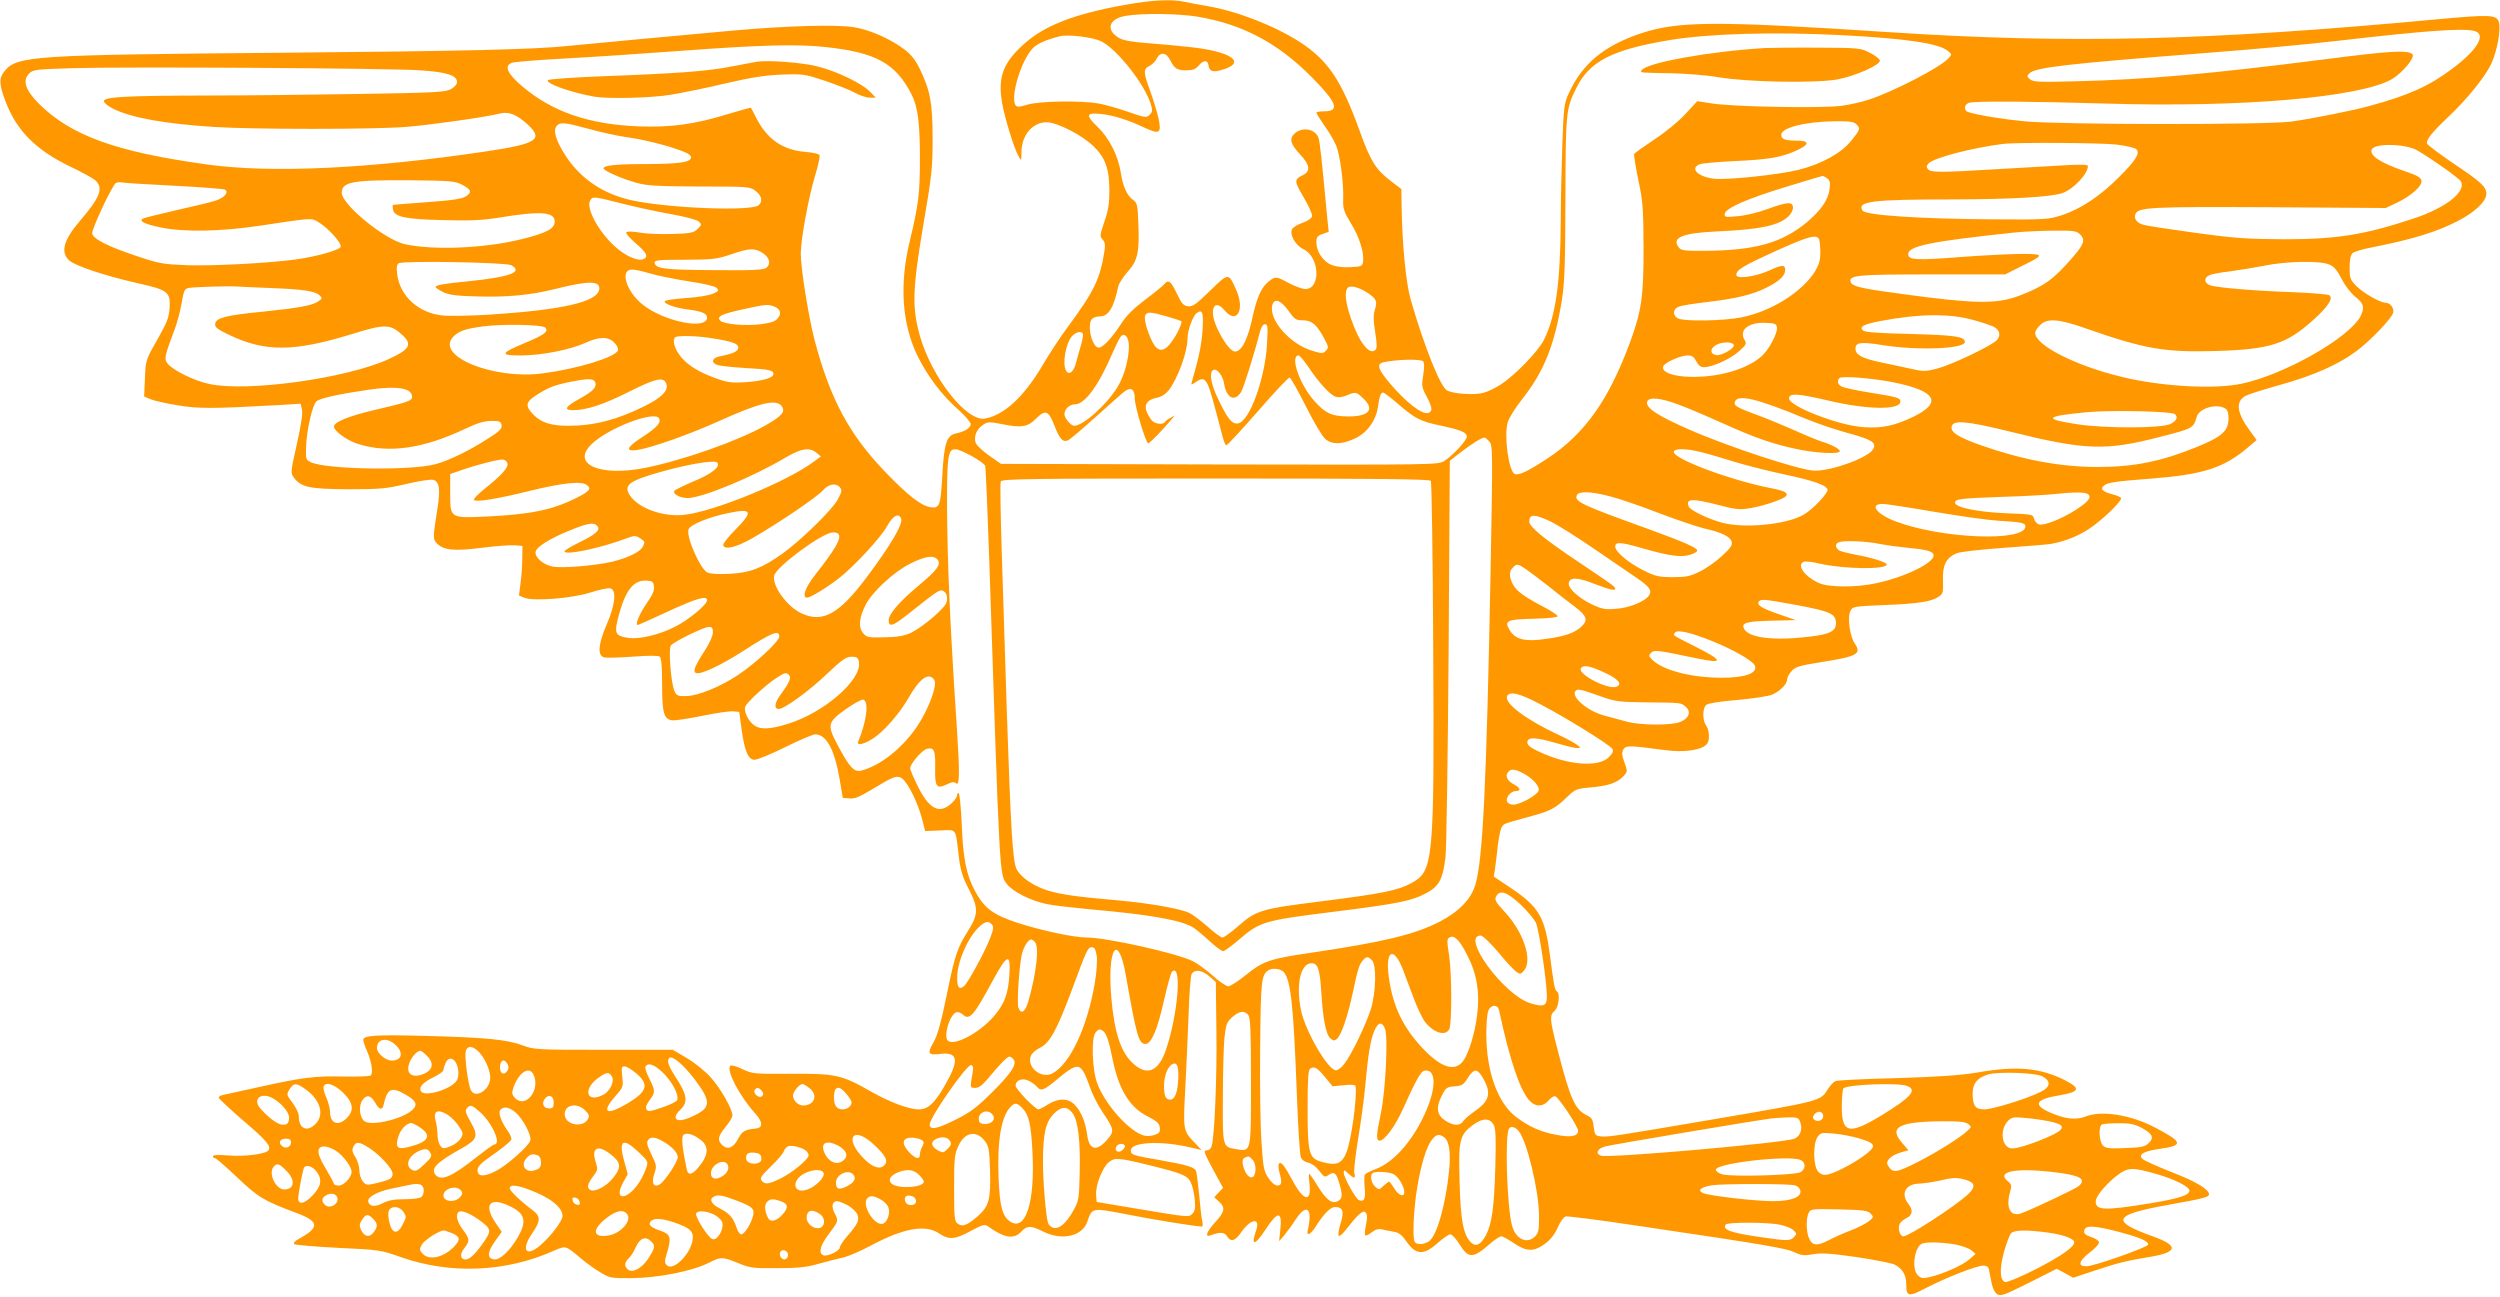 <?xml version="1.0" standalone="no"?>
<!DOCTYPE svg PUBLIC "-//W3C//DTD SVG 20010904//EN"
 "http://www.w3.org/TR/2001/REC-SVG-20010904/DTD/svg10.dtd">
<svg version="1.0" xmlns="http://www.w3.org/2000/svg"
 width="1280pt" height="664pt" viewBox="0 0 1280 664"
 preserveAspectRatio="xMidYMid meet">
<g transform="translate(0,664) scale(0.1,-0.1)"
fill="#ff9800" stroke="none">
<path d="M5760 6615 c-259 -46 -413 -106 -518 -201 -106 -95 -133 -168 -112
-297 13 -78 62 -237 85 -277 14 -25 14 -24 15 20 0 89 58 156 131 154 55 -2
180 -66 239 -124 60 -58 80 -116 80 -228 0 -64 -6 -101 -26 -158 -23 -69 -24
-75 -9 -90 12 -13 15 -27 10 -58 -22 -142 -52 -206 -185 -386 -39 -52 -98
-142 -132 -200 -94 -160 -196 -255 -294 -273 -94 -18 -273 209 -334 423 -41
145 -38 239 16 560 45 261 49 299 49 450 0 183 -12 246 -66 358 -21 43 -44 73
-77 98 -73 55 -178 102 -262 115 -88 14 -335 7 -600 -16 -243 -22 -806 -74
-860 -80 -165 -18 -535 -27 -1465 -35 -1272 -11 -1356 -16 -1420 -92 -31 -37
-31 -68 4 -159 56 -148 156 -248 329 -331 59 -28 117 -60 130 -71 43 -40 25
-87 -78 -207 -84 -98 -102 -161 -56 -203 30 -28 180 -78 351 -117 157 -35 169
-45 163 -131 -3 -46 -15 -74 -63 -159 -59 -103 -59 -104 -63 -197 l-4 -93 33
-14 c19 -8 81 -22 138 -31 106 -18 175 -18 518 1 l112 7 7 -29 c5 -18 -4 -79
-26 -177 -33 -148 -33 -148 -14 -174 36 -48 81 -57 279 -58 161 0 192 3 295
27 64 15 126 25 138 21 31 -8 37 -45 23 -138 -25 -159 -25 -164 -6 -185 34
-37 86 -43 229 -25 72 9 149 15 171 13 l40 -3 -1 -65 c0 -36 -4 -93 -9 -127
l-8 -62 29 -12 c47 -18 241 -3 336 27 43 14 89 24 101 22 35 -5 28 -83 -17
-186 -44 -102 -48 -159 -12 -168 13 -3 79 -1 147 4 82 6 128 6 137 0 8 -8 12
-49 12 -142 0 -147 9 -179 52 -184 15 -2 84 9 154 23 69 14 141 25 158 23 l31
-3 12 -90 c16 -113 34 -155 67 -155 14 0 84 29 157 65 72 36 141 65 153 65 57
0 99 -77 125 -230 l16 -95 34 -3 c26 -3 52 8 117 47 110 67 126 73 153 55 29
-21 81 -125 101 -204 l17 -65 76 3 c88 3 78 17 96 -133 9 -73 19 -105 52 -169
50 -97 49 -129 -9 -219 -47 -74 -64 -122 -97 -284 -35 -173 -54 -243 -76 -281
-33 -56 -27 -66 35 -58 93 11 99 -33 21 -166 -52 -89 -84 -118 -131 -118 -51
0 -149 37 -246 92 -148 85 -182 92 -408 90 -189 -1 -197 0 -249 24 -30 15 -57
22 -62 17 -22 -22 46 -153 126 -242 41 -45 43 -75 5 -79 -58 -6 -70 -14 -90
-51 -24 -47 -53 -60 -81 -35 -27 25 -24 46 16 94 19 23 35 50 35 59 0 33 -62
141 -112 196 -28 31 -83 75 -122 98 l-71 42 -355 0 c-345 0 -357 1 -415 23
-78 29 -184 40 -490 48 -258 7 -325 3 -325 -20 0 -7 8 -33 19 -57 25 -58 33
-117 18 -126 -7 -4 -68 -6 -137 -5 -145 4 -216 -5 -435 -54 -88 -19 -170 -37
-182 -40 -13 -2 -23 -9 -23 -14 0 -5 56 -58 125 -117 119 -102 144 -131 130
-152 -11 -19 -120 -34 -203 -27 -52 4 -82 3 -82 -4 0 -5 5 -10 11 -10 6 0 56
-44 112 -97 107 -102 137 -121 304 -183 118 -44 121 -74 13 -133 -19 -10 -29
-21 -24 -27 5 -4 106 -13 224 -19 213 -10 216 -10 330 -50 248 -86 531 -74
773 34 65 28 60 30 140 -37 31 -26 78 -60 105 -75 45 -27 53 -28 162 -27 133
2 306 36 388 78 64 32 70 32 151 -1 61 -25 76 -27 201 -26 106 0 151 5 210 22
41 12 98 26 125 32 28 6 95 35 150 65 163 86 274 106 343 59 50 -34 82 -32
163 13 58 31 71 35 86 24 87 -62 134 -69 173 -27 29 31 48 31 110 0 96 -49
202 -25 227 50 25 73 22 72 205 37 135 -27 347 -61 382 -62 4 0 5 12 2 26 -4
15 -11 75 -16 134 -6 60 -13 115 -16 124 -8 20 -44 31 -184 56 -144 25 -150
27 -150 50 0 43 154 51 305 15 l57 -13 -35 37 c-60 63 -60 62 -48 285 6 110
13 282 17 381 3 98 10 187 15 197 14 27 54 22 91 -11 l33 -29 3 -254 c3 -230
-9 -529 -24 -585 -4 -14 -14 -23 -26 -23 -17 0 -14 -11 32 -96 l52 -96 -23
-24 -22 -24 26 -24 c32 -30 28 -51 -24 -107 -41 -45 -52 -76 -21 -64 47 18 71
17 84 -4 19 -32 42 -26 73 20 50 71 100 77 76 8 -28 -80 -6 -78 48 5 64 98 87
97 76 -2 l-6 -57 26 30 c14 17 41 53 58 80 40 62 72 69 72 15 0 -19 -4 -48 -8
-63 -11 -39 11 -32 40 14 42 66 75 99 98 99 41 0 48 -22 29 -84 -10 -31 -14
-59 -10 -63 4 -4 19 8 34 27 63 81 90 106 103 93 10 -10 11 -25 3 -63 -6 -28
-7 -53 -4 -55 4 -3 20 5 34 16 20 15 34 19 54 14 15 -3 42 -9 60 -12 24 -4 40
-16 62 -48 49 -71 88 -74 160 -10 28 25 57 45 66 45 8 0 29 -22 46 -50 47 -75
69 -75 157 2 24 21 50 38 58 38 7 0 36 -16 64 -35 65 -44 102 -45 158 -4 29
21 50 47 66 83 13 30 31 55 42 58 10 2 176 -19 368 -48 643 -95 759 -115 802
-135 35 -17 50 -19 95 -11 42 8 88 5 222 -14 93 -14 181 -31 197 -39 40 -21
59 -53 59 -100 0 -65 11 -67 104 -18 103 53 257 113 290 113 19 0 27 -6 30
-23 2 -12 8 -42 13 -66 5 -26 16 -49 28 -57 19 -12 35 -6 163 58 l143 72 42
-23 42 -23 108 36 c120 40 165 51 286 71 143 24 147 57 13 105 -218 78 -203
110 73 160 191 34 215 41 215 55 0 26 -69 67 -197 116 -70 28 -135 57 -143 65
-24 23 5 40 89 52 121 17 118 34 -21 107 -126 67 -277 91 -358 59 -51 -20
-106 -14 -184 20 -90 40 -74 68 49 88 104 18 110 35 26 78 -126 63 -245 74
-446 39 -89 -15 -196 -22 -415 -29 -162 -4 -303 -11 -312 -15 -10 -4 -27 -22
-39 -41 -38 -62 -30 -60 -604 -158 -482 -82 -524 -89 -560 -84 -27 3 -30 7
-35 48 -4 36 -10 47 -32 58 -64 30 -87 80 -154 340 -40 155 -41 173 -14 197
21 19 29 89 11 99 -11 7 -16 36 -36 190 -25 189 -56 243 -196 337 l-91 61 6
36 c3 20 8 64 12 97 3 33 10 77 15 97 9 35 14 39 64 53 30 8 81 22 112 31 80
22 111 39 164 91 45 43 48 45 130 52 87 8 131 24 164 60 18 21 18 24 2 67 -13
35 -14 51 -6 66 12 22 30 22 209 -2 106 -15 199 0 222 34 13 19 9 71 -7 92
-19 26 -19 88 1 105 10 8 71 18 158 25 78 7 158 19 178 27 42 18 78 54 78 78
0 10 10 29 23 43 19 22 40 28 152 46 185 29 208 42 171 96 -24 34 -38 132 -23
163 12 26 12 26 172 33 176 7 241 17 280 42 23 15 25 22 23 84 -3 78 16 116
69 139 20 8 119 19 241 28 114 8 223 17 242 20 83 15 159 48 221 95 66 50 139
122 139 139 0 5 -20 14 -44 20 -52 13 -66 29 -42 46 19 15 62 21 246 35 264
21 369 55 494 163 l40 34 -37 51 c-66 90 -72 148 -18 176 15 8 95 33 177 56
167 46 300 105 390 173 74 56 179 166 187 196 6 23 -15 51 -39 51 -27 0 -113
49 -149 85 -32 33 -35 40 -35 95 0 37 5 64 14 73 8 8 54 22 103 31 203 40 331
79 438 135 87 45 145 100 145 139 0 36 -25 59 -177 161 -66 45 -123 88 -126
95 -7 19 23 57 112 141 94 89 188 206 217 270 31 69 50 178 38 213 -13 37 -45
38 -318 13 -1179 -110 -1877 -126 -2799 -66 -900 59 -1087 58 -1282 -8 -186
-64 -293 -154 -362 -303 -25 -55 -27 -70 -34 -269 -4 -115 -8 -291 -8 -390 -2
-317 -26 -486 -87 -607 -29 -57 -145 -177 -219 -226 -27 -18 -67 -37 -89 -43
-46 -13 -155 -6 -187 12 -34 18 -116 222 -186 464 -25 88 -44 281 -47 494 l-1
73 -55 42 c-76 58 -103 101 -159 257 -93 257 -160 358 -303 452 -129 84 -329
162 -478 186 -41 7 -94 17 -117 22 -64 14 -166 9 -303 -16z m369 -60 c230 -38
411 -133 586 -309 130 -131 147 -176 65 -176 -22 0 -40 -3 -40 -7 0 -4 18 -33
40 -65 23 -31 50 -77 60 -101 21 -47 41 -198 37 -282 -1 -43 4 -60 40 -119 43
-69 68 -150 62 -196 -4 -23 -8 -25 -66 -28 -38 -2 -75 3 -97 12 -42 18 -76 68
-76 114 0 28 5 35 31 44 l32 11 -7 66 c-29 310 -38 396 -46 417 -18 46 -86 56
-124 18 -26 -26 -18 -52 30 -104 51 -54 55 -86 16 -106 -47 -23 -47 -29 2
-113 26 -44 46 -88 44 -98 -2 -10 -21 -24 -47 -33 -24 -8 -49 -23 -55 -32 -16
-26 16 -85 58 -104 83 -40 90 -205 8 -204 -15 1 -52 14 -82 30 -66 36 -70 36
-104 9 -37 -29 -60 -80 -81 -174 -26 -124 -57 -184 -92 -185 -34 0 -113 138
-113 198 0 47 26 53 59 14 61 -75 106 -2 62 100 -41 93 -39 93 -135 0 -71 -70
-90 -83 -113 -80 -23 2 -33 13 -58 66 -31 65 -43 73 -66 45 -8 -9 -52 -45 -99
-80 -58 -44 -95 -81 -120 -121 -46 -71 -93 -122 -114 -122 -35 0 -63 119 -34
148 7 7 24 12 39 12 44 0 72 45 94 152 3 15 25 50 49 77 52 58 61 101 54 256
-3 84 -6 97 -26 111 -31 22 -52 66 -63 137 -14 90 -59 179 -119 237 -64 61
-60 75 21 66 64 -8 133 -29 222 -71 75 -35 85 -27 68 52 -8 32 -26 94 -42 137
-36 98 -36 112 -3 129 14 7 31 24 37 38 18 35 49 31 69 -10 22 -43 34 -51 84
-51 31 0 46 6 63 26 25 29 45 27 49 -3 4 -28 23 -34 64 -22 135 37 57 95 -159
118 -54 6 -151 15 -215 20 -84 6 -126 14 -149 27 -70 41 -52 99 36 113 83 14
264 12 364 -4z m6541 -74 c61 -17 15 -96 -112 -191 -121 -91 -225 -138 -428
-193 -78 -22 -289 -64 -395 -79 -123 -18 -1184 -17 -1370 1 -115 11 -235 31
-287 47 -26 8 -22 41 5 48 33 9 321 7 692 -4 698 -22 1310 31 1472 125 54 32
120 112 105 127 -23 23 -111 18 -452 -26 -588 -75 -906 -103 -1265 -112 -189
-5 -223 -4 -240 9 -18 14 -18 17 -5 31 30 31 189 49 920 106 212 16 504 43
650 60 467 54 653 67 710 51z m-3240 -21 c329 -17 495 -42 542 -80 22 -18 23
-18 4 -39 -41 -45 -275 -167 -404 -210 -35 -12 -100 -27 -145 -33 -101 -13
-549 -5 -660 12 l-77 12 -61 -66 c-36 -39 -102 -93 -160 -131 -54 -36 -100
-69 -102 -73 -3 -4 7 -63 21 -132 24 -113 26 -147 27 -350 0 -253 -10 -322
-72 -490 -109 -292 -231 -463 -421 -588 -99 -65 -145 -87 -166 -79 -31 12 -56
192 -37 263 6 23 39 76 78 125 109 139 163 274 200 504 14 91 17 181 18 520 1
442 3 459 56 565 68 137 184 196 479 245 201 33 532 43 880 25z m-3793 -31
c81 -39 224 -220 255 -322 10 -32 9 -40 -6 -55 -16 -16 -22 -15 -109 15 -51
18 -119 37 -151 43 -93 16 -303 13 -366 -6 -44 -13 -54 -13 -61 -2 -27 42 30
230 88 290 23 24 67 44 138 62 42 11 169 -4 212 -25z m-1409 -30 c258 -28 358
-83 440 -244 31 -63 42 -144 42 -324 0 -184 -7 -237 -52 -426 -54 -223 -40
-425 41 -590 51 -102 123 -198 206 -271 36 -32 65 -66 65 -75 0 -20 -30 -39
-75 -48 -48 -10 -61 -50 -70 -209 -9 -163 -14 -176 -61 -169 -49 8 -115 60
-232 181 -186 194 -283 376 -363 681 -30 118 -69 361 -69 436 0 71 38 280 71
392 17 55 28 105 25 112 -2 7 -32 14 -70 17 -120 10 -199 65 -256 178 -12 25
-24 46 -25 48 -1 2 -56 -13 -121 -33 -170 -52 -290 -68 -454 -62 -253 10 -440
73 -595 204 -78 66 -96 106 -53 122 13 4 131 14 263 21 132 7 404 25 605 40
403 30 592 35 738 19z m-2077 -119 c137 -9 189 -26 189 -60 0 -12 -13 -26 -32
-37 -29 -15 -86 -18 -463 -24 -236 -4 -588 -8 -781 -8 -427 -1 -536 -7 -532
-30 2 -9 23 -26 48 -38 93 -46 264 -77 516 -93 205 -13 810 -13 981 0 124 10
403 49 484 69 45 10 82 -4 138 -54 86 -78 53 -101 -209 -140 -597 -89 -1102
-113 -1431 -67 -468 65 -696 148 -861 312 -68 69 -84 118 -49 153 20 21 34 22
224 28 268 8 1618 0 1778 -11z m7353 -276 c23 -22 21 -27 -27 -86 -51 -63
-151 -118 -270 -148 -102 -25 -368 -53 -432 -45 -83 10 -125 54 -72 74 13 5
91 12 173 16 176 8 239 18 317 52 72 32 75 53 8 53 -62 0 -81 7 -81 30 0 36
122 67 272 69 76 1 100 -2 112 -15z m-6489 -24 c61 -17 144 -35 185 -41 90
-12 211 -42 286 -70 40 -15 54 -25 52 -37 -5 -23 -58 -31 -228 -32 -155 0
-220 -7 -220 -22 0 -12 93 -53 172 -75 52 -14 106 -17 320 -18 245 0 258 -1
285 -21 33 -25 40 -55 17 -75 -39 -32 -466 -15 -652 26 -142 32 -255 107 -331
220 -54 81 -71 136 -51 160 17 21 40 19 165 -15z m7820 -80 c50 -6 96 -17 103
-24 21 -20 -3 -58 -90 -144 -94 -95 -195 -162 -289 -193 -72 -23 -81 -24 -364
-22 -379 3 -644 21 -659 45 -29 47 45 57 464 57 305 1 495 12 558 32 57 19
132 98 132 139 0 7 -32 8 -97 5 -54 -3 -210 -12 -348 -20 -314 -19 -359 -19
-374 -1 -9 11 -8 17 4 30 29 29 226 80 380 99 69 9 497 6 580 -3z m1543 -31
c83 -49 213 -142 222 -158 28 -53 -79 -136 -243 -190 -253 -84 -394 -106 -662
-106 -192 1 -251 5 -456 33 -130 18 -249 36 -264 41 -33 8 -51 31 -42 54 14
36 74 39 687 36 l595 -4 55 26 c74 35 132 86 128 113 -2 16 -20 27 -78 47
-129 43 -189 82 -177 113 13 34 175 31 235 -5z m-3023 -142 c14 -11 17 -22 12
-57 -7 -56 -48 -112 -122 -173 -125 -101 -259 -138 -503 -141 -122 -1 -135 1
-148 19 -36 49 22 72 196 80 222 10 317 30 367 77 13 12 23 32 23 45 0 32 -29
30 -132 -8 -46 -17 -113 -33 -152 -36 -63 -6 -68 -5 -65 13 6 29 115 77 316
138 98 30 181 55 184 55 3 1 13 -5 24 -12z m-6991 -32 c49 -25 54 -39 22 -60
-19 -13 -71 -21 -198 -30 -95 -7 -174 -13 -176 -14 -2 -1 -2 -11 0 -23 5 -38
63 -51 258 -55 134 -4 200 -1 280 12 219 36 290 31 290 -20 0 -36 -42 -58
-167 -89 -187 -47 -452 -59 -601 -26 -102 23 -322 202 -322 263 0 56 54 66
350 64 203 -2 229 -4 264 -22z m-1472 -6 c136 -7 253 -16 260 -20 20 -13 -2
-40 -44 -55 -20 -7 -110 -29 -200 -49 -90 -21 -169 -40 -176 -44 -23 -13 7
-28 93 -46 119 -24 304 -21 510 10 271 41 259 40 298 16 49 -30 118 -107 111
-125 -6 -17 -128 -51 -234 -65 -146 -19 -415 -33 -549 -29 -126 5 -145 8 -261
47 -148 49 -224 88 -228 116 -3 22 102 245 121 258 7 4 21 5 32 3 11 -3 131
-10 267 -17z m2304 -94 c76 -19 190 -43 253 -54 66 -12 121 -27 130 -36 14
-14 13 -17 -7 -37 -20 -20 -35 -23 -130 -26 -59 -2 -134 1 -166 7 -34 6 -64 7
-69 2 -5 -5 16 -29 47 -56 57 -48 68 -71 40 -82 -31 -12 -97 19 -151 70 -82
77 -142 191 -122 229 13 24 13 24 175 -17z m7455 -156 c27 -27 19 -50 -42
-120 -96 -111 -146 -146 -273 -194 -116 -43 -228 -41 -606 11 -201 27 -245 37
-254 59 -13 36 28 40 414 40 l376 0 74 37 c130 64 131 67 15 68 -55 0 -198 -7
-317 -16 -230 -18 -268 -15 -268 15 0 41 114 65 540 110 41 5 130 9 198 10
111 1 124 -1 143 -20z m-1337 -25 c3 -9 6 -39 6 -68 0 -40 -7 -62 -28 -97 -68
-106 -223 -203 -376 -234 -91 -18 -294 -22 -325 -5 -29 15 -27 48 5 60 14 6
80 16 148 24 145 17 231 38 300 73 66 33 96 61 96 90 0 29 -14 29 -84 -3 -69
-31 -166 -44 -166 -22 0 26 31 45 200 122 168 76 213 89 224 60z m-5404 -73
c31 -22 37 -53 14 -72 -14 -11 -64 -14 -263 -12 -253 1 -304 7 -309 36 -3 15
12 17 155 17 148 1 163 3 243 30 90 31 118 31 160 1z m-1292 -59 c62 -35 -5
-60 -219 -82 -126 -12 -169 -20 -169 -29 0 -4 17 -16 38 -26 30 -15 65 -20
180 -23 153 -4 270 7 397 39 171 43 230 42 223 -3 -9 -64 -190 -105 -562 -129
-98 -6 -207 -8 -242 -4 -121 13 -215 98 -230 208 -5 37 -3 51 7 59 21 14 548
5 577 -10z m9307 4 c26 -11 41 -29 64 -74 18 -35 47 -73 71 -92 43 -34 48 -55
26 -99 -58 -111 -393 -301 -611 -346 -141 -29 -406 -14 -606 34 -240 57 -449
163 -449 227 0 8 11 26 25 39 36 37 94 33 233 -16 305 -107 407 -124 672 -116
272 8 358 36 493 158 76 68 104 111 84 127 -6 5 -91 12 -187 16 -200 7 -391
23 -426 36 -29 12 -31 36 -4 50 11 6 57 15 103 20 45 6 125 19 177 29 117 24
286 27 335 7z m-8597 -46 c37 -11 125 -29 196 -40 79 -12 136 -25 145 -34 13
-14 11 -17 -22 -31 -20 -8 -81 -18 -137 -21 -55 -4 -103 -11 -106 -16 -8 -13
54 -35 121 -43 69 -9 95 -20 95 -41 0 -65 -219 -21 -329 66 -85 67 -119 180
-55 180 14 0 56 -9 92 -20z m-1938 -75 c163 -6 225 -16 247 -38 14 -13 13 -17
-9 -31 -32 -21 -101 -33 -285 -52 -186 -18 -237 -32 -241 -61 -3 -18 9 -28 70
-57 185 -89 332 -88 628 3 174 54 198 53 263 -7 49 -47 34 -72 -76 -122 -216
-98 -723 -168 -915 -126 -79 16 -192 73 -216 107 -16 23 -13 36 37 169 14 36
30 98 37 138 10 61 15 73 33 77 24 6 205 11 252 8 17 -1 95 -5 175 -8z m5616
-27 c42 -29 47 -42 33 -85 -8 -26 -8 -54 2 -114 9 -57 10 -82 2 -90 -31 -31
-85 38 -127 163 -28 82 -33 137 -15 155 14 14 61 1 105 -29z m-410 -88 c33
-46 39 -50 75 -50 46 0 71 -22 110 -95 22 -41 22 -46 7 -61 -14 -15 -20 -15
-69 0 -116 34 -227 163 -204 236 11 35 43 23 81 -30z m-2633 21 c33 -13 40
-35 19 -61 -13 -16 -35 -23 -87 -30 -78 -10 -189 0 -207 18 -21 21 6 34 114
58 121 26 129 27 161 15z m2194 -120 c-5 -74 -17 -136 -53 -260 -7 -24 -7 -24
17 -8 34 24 47 21 64 -15 13 -29 24 -70 75 -265 6 -24 15 -43 19 -43 5 0 78
79 162 175 84 97 157 174 162 172 6 -2 43 -68 83 -147 40 -80 84 -155 99 -167
34 -30 85 -30 152 2 62 28 107 90 118 161 8 57 14 74 27 74 5 0 40 -27 78 -60
88 -75 111 -87 220 -110 101 -22 130 -34 130 -56 0 -19 -73 -98 -115 -124 -32
-20 -44 -20 -1151 -18 l-1119 3 -63 44 c-37 27 -65 54 -68 68 -8 32 8 68 41
89 23 15 31 15 98 2 96 -20 130 -14 172 29 46 47 64 41 92 -32 28 -73 45 -92
72 -79 11 5 75 60 144 122 69 62 134 120 146 129 33 23 51 10 51 -37 0 -42 57
-230 69 -230 7 0 81 76 116 119 l20 24 -22 -12 c-12 -6 -25 -16 -28 -21 -10
-16 -51 -12 -68 8 -8 9 -21 30 -27 46 -13 36 6 61 55 70 23 5 43 18 60 39 46
62 95 195 95 263 0 42 27 116 47 131 29 22 36 3 30 -86z m-183 69 c38 -11 71
-22 74 -24 7 -8 -18 -63 -49 -106 -39 -54 -71 -54 -98 -2 -27 53 -45 118 -38
136 8 21 28 20 111 -4z m4132 -19 c40 -11 84 -26 98 -32 34 -16 43 -45 20 -70
-26 -29 -230 -126 -305 -146 -63 -16 -71 -16 -145 1 -44 9 -113 24 -154 33
-88 19 -120 37 -120 68 0 32 27 36 139 18 181 -29 421 -19 421 16 0 28 -51 35
-277 41 -166 4 -236 9 -245 18 -19 19 1 31 88 48 200 38 355 40 480 5z m-1008
-38 c4 -30 -44 -118 -81 -149 -49 -42 -120 -72 -207 -90 -152 -30 -312 -8
-294 41 8 19 88 55 124 55 23 0 33 -7 45 -30 11 -21 23 -30 39 -30 43 0 136
42 179 81 38 34 41 39 29 59 -30 50 20 91 108 87 49 -2 55 -5 58 -24z m-6307
0 c20 -20 -3 -37 -101 -78 -130 -54 -133 -65 -24 -65 106 0 252 29 330 64 72
33 117 34 149 2 14 -14 22 -31 19 -40 -14 -36 -210 -95 -388 -118 -252 -32
-548 89 -456 187 28 30 63 42 155 54 98 13 301 9 316 -6z m3696 -85 c-10 -179
-91 -399 -149 -406 -31 -4 -52 22 -103 129 -35 73 -45 132 -24 144 18 12 49
-26 56 -67 12 -76 53 -98 87 -46 13 21 68 196 96 306 7 27 16 42 27 42 14 0
15 -13 10 -102z m-943 54 c3 -5 -1 -31 -9 -58 -8 -27 -20 -68 -26 -92 -11 -45
-35 -65 -50 -41 -22 34 -2 146 32 180 20 20 44 25 53 11z m236 -66 c0 -63 -24
-149 -55 -202 -53 -91 -178 -204 -225 -204 -17 0 -50 39 -50 59 0 27 26 51 55
51 49 0 121 98 190 260 20 46 41 88 48 92 20 12 37 -13 37 -56z m-2140 43
c110 -17 140 -28 140 -49 0 -19 -26 -31 -97 -45 -38 -8 -44 -32 -10 -44 12 -4
75 -11 139 -15 126 -7 148 -11 148 -31 0 -20 -56 -36 -145 -42 -70 -4 -89 -2
-155 22 -91 33 -151 73 -185 123 -24 36 -32 72 -18 85 10 10 109 8 183 -4z
m5237 -35 c6 -17 -62 -56 -89 -52 -34 5 -34 34 -1 52 31 17 84 17 90 0z
m-2176 -116 c51 -76 106 -137 136 -149 15 -5 34 -3 57 6 47 20 49 20 85 -14
62 -58 30 -95 -81 -93 -79 1 -110 15 -165 75 -78 84 -131 237 -84 237 6 0 29
-28 52 -62z m585 32 c7 -7 7 -30 1 -70 -9 -54 -8 -63 17 -109 30 -58 32 -76
10 -85 -31 -12 -116 54 -200 154 -59 70 -67 97 -31 105 67 15 190 18 203 5z
m2416 -109 c211 -44 243 -102 96 -174 -97 -47 -164 -61 -257 -54 -127 8 -381
107 -381 147 0 28 43 26 197 -10 201 -48 373 -51 373 -6 0 19 -14 23 -157 46
-69 11 -134 25 -144 31 -20 10 -25 30 -11 43 11 13 178 -1 284 -23z m-6655 3
c10 -26 -9 -46 -77 -84 -76 -42 -87 -60 -35 -60 68 0 159 30 291 97 138 69
176 76 187 33 8 -32 -29 -68 -112 -109 -140 -70 -259 -101 -391 -101 -88 0
-138 16 -177 55 -46 46 -43 67 15 103 59 38 90 50 172 67 91 18 119 18 127 -1z
m-957 -44 c11 -6 20 -19 20 -30 0 -22 -16 -28 -192 -69 -135 -32 -208 -62
-208 -85 0 -23 66 -71 123 -89 158 -50 336 -24 552 79 59 28 93 38 130 39 44
0 50 -3 53 -22 3 -18 -10 -31 -67 -67 -97 -63 -200 -113 -269 -132 -125 -35
-565 -28 -642 10 -23 11 -25 17 -23 74 2 85 32 218 53 237 18 16 112 37 270
60 99 14 167 13 200 -5z m6497 -69 c43 -15 144 -58 226 -95 173 -78 264 -110
390 -136 98 -21 217 -26 217 -10 0 11 -40 33 -95 50 -22 7 -85 33 -140 58 -55
24 -138 59 -185 76 -109 40 -125 49 -117 70 15 39 115 15 362 -88 61 -25 159
-58 219 -74 121 -33 144 -48 127 -81 -23 -43 -206 -111 -299 -111 -70 0 -439
121 -642 210 -167 73 -228 114 -216 145 9 23 66 18 153 -14z m-4583 -13 c17
-27 -1 -48 -83 -95 -138 -79 -421 -179 -620 -219 -229 -45 -377 19 -274 120
87 86 331 178 349 132 8 -22 -14 -46 -92 -97 -77 -50 -84 -72 -21 -63 73 11
276 83 427 152 207 93 288 111 314 70z m7387 -8 c14 -8 19 -21 19 -53 -1 -64
-32 -92 -161 -145 -181 -74 -321 -103 -509 -103 -192 0 -387 37 -600 112 -112
40 -152 65 -148 93 5 37 72 32 296 -23 389 -97 493 -100 771 -28 168 43 171
44 188 102 12 44 97 70 144 45z m-256 -30 c18 -15 10 -35 -23 -51 -46 -22
-325 -23 -471 -2 -185 28 -174 42 49 63 124 11 428 4 445 -10z m-3510 -140
c18 -20 18 -44 7 -653 -21 -1103 -40 -1490 -78 -1616 -21 -73 -84 -139 -183
-190 -128 -66 -285 -104 -671 -161 -198 -29 -236 -42 -321 -112 -40 -32 -80
-58 -90 -58 -10 0 -46 24 -79 54 -34 30 -80 64 -103 75 -87 42 -443 121 -544
121 -64 0 -229 35 -353 75 -125 41 -171 75 -218 163 -45 84 -61 165 -68 345
-4 86 -11 157 -16 157 -4 0 -8 -6 -8 -13 0 -7 -12 -25 -27 -39 -64 -60 -118
-31 -179 97 -19 38 -34 75 -34 81 0 23 61 94 86 100 37 9 44 -8 42 -99 -2 -95
7 -108 58 -84 28 14 39 15 50 6 17 -14 18 55 4 271 -36 540 -49 846 -51 1135
-1 267 4 305 42 305 28 0 145 -65 153 -85 3 -8 12 -225 21 -483 54 -1639 52
-1608 90 -1658 29 -39 125 -87 205 -103 30 -7 131 -18 225 -27 307 -27 471
-56 529 -96 17 -12 54 -43 83 -70 28 -26 58 -48 65 -48 7 0 42 25 78 56 110
95 129 101 483 145 342 43 405 56 481 97 64 34 84 72 97 184 5 46 12 521 16
1056 l6 973 58 45 c55 42 106 74 120 74 3 0 14 -9 24 -20z m-3445 -58 l23 -19
-34 -25 c-136 -103 -514 -258 -667 -274 -107 -12 -234 34 -277 100 -34 52 -4
74 155 119 140 40 278 63 292 49 20 -20 -28 -59 -124 -98 -49 -21 -92 -42 -95
-47 -10 -16 28 -37 68 -37 73 0 335 108 504 209 77 45 120 52 155 23z m4534 2
c33 -8 111 -31 171 -50 61 -18 175 -47 255 -64 142 -30 211 -54 217 -76 5 -17
-75 -102 -122 -129 -89 -52 -312 -73 -426 -39 -72 21 -157 63 -163 81 -16 41
18 42 154 7 92 -24 107 -25 166 -15 73 13 170 47 180 63 9 15 -13 26 -76 38
-206 40 -500 149 -500 186 0 19 64 19 144 -2z m-6116 -57 c5 -22 -30 -60 -116
-129 -35 -28 -60 -54 -55 -58 12 -12 121 6 282 46 172 42 267 52 295 31 26
-19 15 -32 -52 -66 -126 -63 -236 -85 -467 -96 -181 -8 -180 -8 -180 119 l0
99 55 19 c89 31 194 57 215 55 11 -1 21 -10 23 -20z m4728 -89 c4 -7 10 -386
12 -842 6 -1115 2 -1156 -113 -1218 -68 -37 -145 -53 -462 -93 -309 -39 -331
-45 -427 -130 -35 -30 -69 -55 -77 -55 -8 0 -41 24 -74 54 -33 29 -75 61 -94
71 -44 22 -201 50 -366 65 -210 18 -292 30 -359 50 -74 23 -139 67 -161 110
-20 39 -30 208 -50 805 -8 259 -20 626 -26 817 -6 192 -9 355 -5 363 5 13 136
15 1100 15 839 0 1097 -3 1102 -12z m-3025 -34 c11 -13 9 -23 -11 -60 -27 -52
-189 -211 -283 -278 -107 -76 -168 -99 -273 -104 -57 -3 -99 0 -113 7 -37 20
-108 182 -96 220 7 24 104 64 204 84 123 26 129 9 35 -86 -36 -36 -64 -72 -61
-79 8 -25 68 -10 150 37 131 75 330 210 360 244 30 34 67 40 88 15z m3941 -45
c45 -11 156 -49 249 -85 92 -35 198 -71 236 -80 88 -20 131 -41 139 -67 5 -17
-4 -32 -49 -73 -31 -29 -82 -65 -114 -80 -49 -25 -70 -29 -138 -29 -70 0 -89
4 -145 32 -79 38 -150 98 -150 124 0 26 25 25 146 -10 132 -38 194 -46 239
-31 19 6 35 16 35 21 0 14 -65 43 -255 112 -341 123 -374 139 -362 171 9 22
71 21 169 -5z m2447 12 c23 -15 5 -39 -60 -81 -73 -47 -164 -83 -190 -75 -10
4 -22 17 -25 29 -5 23 -10 23 -142 28 -145 6 -262 30 -262 54 0 19 22 22 240
30 107 3 227 10 265 14 102 11 158 11 174 1z m-788 -91 c129 -22 277 -43 329
-46 120 -7 140 -11 140 -29 0 -80 -427 -64 -663 25 -99 37 -139 90 -67 90 15
0 133 -18 261 -40z m-5287 -36 c10 -27 -53 -135 -180 -304 -138 -184 -222
-230 -329 -181 -74 33 -154 143 -141 194 11 46 244 218 299 221 64 2 41 -52
-93 -222 -47 -60 -65 -112 -38 -112 17 0 95 47 159 96 78 60 215 207 251 270
30 55 60 70 72 38z m3325 -14 c35 -17 134 -79 220 -138 86 -59 183 -125 215
-147 70 -47 85 -67 70 -92 -18 -31 -100 -65 -168 -70 -53 -5 -72 -2 -118 19
-72 33 -130 85 -126 112 5 32 44 31 133 -4 79 -30 105 -36 105 -24 0 10 -21
25 -190 138 -172 115 -250 179 -250 205 0 40 25 40 109 1z m-4880 -24 c17 -20
-10 -43 -99 -86 -38 -19 -70 -38 -70 -43 0 -22 179 15 307 63 51 19 57 19 79
5 27 -18 28 -19 14 -46 -15 -26 -77 -56 -156 -75 -92 -21 -262 -35 -308 -24
-46 10 -88 47 -84 74 4 26 73 69 180 112 91 37 120 41 137 20z m6566 -91 c42
-8 111 -17 153 -21 90 -8 122 -18 122 -38 0 -39 -145 -110 -293 -142 -100 -22
-241 -22 -292 0 -74 32 -119 94 -79 110 9 3 46 -1 82 -10 122 -28 342 -31 342
-4 0 11 -79 36 -160 50 -35 7 -72 16 -82 21 -21 11 -24 35 -5 42 25 11 138 7
212 -8z m-4825 -80 c20 -24 -1 -53 -94 -131 -102 -85 -156 -148 -156 -180 0
-36 21 -30 92 26 155 123 168 132 183 126 21 -7 29 -31 21 -60 -7 -30 -123
-128 -184 -157 -34 -15 -67 -21 -134 -22 -84 -2 -91 -1 -110 23 -24 29 -19 79
14 143 33 66 144 169 228 211 78 39 120 45 140 21z m3014 -50 c20 -14 72 -53
115 -87 43 -35 104 -82 135 -105 61 -47 68 -68 33 -101 -34 -32 -84 -50 -180
-63 -107 -16 -158 -4 -187 44 -30 49 -16 56 123 59 73 2 122 7 122 13 0 6 -34
28 -76 50 -99 52 -136 80 -154 115 -19 37 -19 65 1 84 20 21 25 20 68 -9z
m-4466 -88 c3 -21 -8 -45 -37 -86 -37 -54 -61 -111 -46 -111 3 0 70 30 148 66
154 71 207 87 207 61 0 -23 -94 -101 -164 -136 -82 -42 -182 -65 -239 -57 -69
11 -74 22 -48 119 36 130 77 180 146 174 25 -2 31 -7 33 -30z m5857 -96 c168
-32 195 -44 195 -92 0 -40 -30 -56 -130 -68 -183 -23 -315 -8 -340 39 -17 31
11 39 141 42 l124 3 -81 28 c-91 31 -120 49 -110 65 10 17 26 15 201 -17z
m-5555 -139 c0 -17 -17 -56 -41 -92 -53 -82 -63 -109 -45 -116 24 -9 126 39
243 114 146 94 183 109 183 73 0 -24 -121 -137 -210 -196 -93 -62 -204 -107
-265 -109 -43 -1 -51 2 -61 24 -18 36 -33 218 -19 235 15 20 167 94 193 95 18
0 22 -5 22 -28z m5120 -46 c107 -43 205 -100 215 -124 15 -39 -49 -62 -170
-62 -152 0 -298 37 -353 90 -21 20 -22 24 -9 37 17 17 29 15 231 -27 147 -31
143 -14 -19 67 -105 53 -99 49 -90 63 11 18 79 3 195 -44z m-4372 -109 c11
-91 -179 -255 -361 -312 -90 -29 -143 -32 -175 -9 -29 20 -54 70 -47 94 8 24
106 114 165 152 38 24 46 26 58 14 15 -15 7 -36 -43 -105 -30 -41 -33 -71 -7
-71 27 0 153 91 241 175 88 83 107 96 141 92 19 -1 26 -8 28 -30z m3820 -52
c70 -33 90 -59 58 -71 -43 -17 -200 65 -182 94 12 20 48 13 124 -23z m-3434
-37 c16 -26 -29 -148 -87 -235 -76 -114 -192 -205 -289 -229 -35 -8 -59 18
-116 125 -59 110 -56 122 37 189 41 29 81 51 90 50 31 -6 19 -110 -25 -215
-10 -23 31 -14 79 18 54 36 132 125 177 203 59 104 106 137 134 94z m3402 -80
c83 -30 98 -32 234 -34 192 -2 185 -1 210 -22 30 -25 19 -59 -26 -78 -45 -19
-204 -18 -274 1 -30 8 -82 22 -115 31 -84 22 -169 93 -150 124 9 15 23 13 121
-22z m-303 -42 c131 -68 359 -209 372 -230 7 -12 3 -22 -18 -43 -52 -53 -209
-41 -354 27 -47 22 -63 34 -63 49 0 29 42 27 149 -4 47 -14 94 -25 105 -25 21
1 21 1 1 16 -11 9 -53 32 -94 51 -164 76 -279 161 -265 198 11 28 63 16 167
-39z m-85 -355 c48 -25 85 -65 80 -88 -4 -22 -93 -72 -129 -73 -16 0 -29 7
-33 16 -8 21 20 54 46 54 27 0 22 18 -11 34 -34 18 -46 43 -30 62 15 19 33 18
77 -5z m-14 -671 c35 -33 71 -76 80 -95 16 -34 56 -303 56 -378 0 -48 -17 -55
-86 -33 -135 42 -357 346 -253 346 10 0 47 -35 89 -84 38 -47 80 -92 93 -101
21 -15 23 -14 41 7 43 53 -3 194 -98 297 -48 52 -55 64 -46 81 19 36 55 24
124 -40z m-2705 -104 c10 -12 7 -27 -11 -73 -30 -75 -113 -226 -132 -242 -28
-23 -39 -2 -34 64 6 73 52 177 102 230 36 38 57 43 75 21z m2434 -158 c50 -97
65 -195 49 -312 -11 -86 -40 -181 -67 -223 -42 -64 -115 -43 -213 62 -99 105
-151 215 -171 360 -20 141 25 164 73 38 14 -38 39 -103 55 -146 16 -43 40 -93
52 -112 42 -60 108 -84 129 -45 14 27 14 283 -1 381 -11 68 -11 82 2 89 24 15
52 -12 92 -92z m-2215 70 c24 -24 9 -157 -33 -305 -16 -56 -38 -69 -51 -31 -8
25 4 205 17 268 9 41 33 80 49 80 3 0 11 -5 18 -12z m317 -71 c4 -25 0 -84
-10 -142 -38 -225 -127 -414 -217 -461 -58 -30 -135 35 -109 92 5 12 26 30 47
40 50 25 86 92 164 301 76 206 80 213 101 213 13 0 19 -11 24 -43z m150 -104
c54 -307 65 -348 100 -348 30 0 62 75 95 225 17 74 35 139 40 144 53 53 32
-218 -31 -401 -37 -107 -94 -133 -163 -72 -66 57 -100 157 -116 340 -22 257
35 342 75 112z m1259 81 c25 -24 21 -164 -5 -250 -24 -77 -98 -232 -136 -281
-13 -18 -33 -33 -43 -33 -40 0 -157 200 -179 308 -26 126 -4 234 50 240 35 4
47 -27 54 -148 8 -137 24 -216 46 -236 15 -13 22 -14 33 -4 23 18 55 112 82
236 27 127 32 143 52 167 19 21 26 21 46 1z m-1856 -76 c-6 -93 -23 -141 -70
-200 -69 -88 -209 -166 -244 -137 -25 21 7 132 42 146 8 3 23 -2 33 -11 35
-32 55 -10 156 177 73 134 90 139 83 25z m1405 15 c36 -42 50 -173 67 -631 6
-161 15 -303 20 -316 5 -14 19 -25 38 -29 17 -3 40 -20 56 -41 26 -34 28 -35
50 -21 28 19 39 9 55 -50 16 -57 14 -73 -10 -85 -30 -16 -59 7 -104 80 -20 33
-39 60 -42 60 -3 0 -2 -21 1 -47 13 -100 -28 -96 -84 9 -42 78 -60 102 -71 91
-5 -5 -4 -24 1 -43 15 -53 13 -70 -10 -70 -12 0 -30 15 -46 39 -23 35 -27 54
-35 182 -6 78 -9 296 -7 483 3 346 6 374 42 398 20 14 63 8 79 -9z m1102 -195
c54 -252 105 -402 152 -459 32 -37 71 -39 102 -3 12 14 27 24 34 21 18 -6 117
-155 117 -177 0 -28 -39 -35 -113 -20 -80 15 -138 41 -203 90 -96 72 -154 234
-154 425 0 52 4 105 10 119 12 33 48 35 55 4z m-1284 -25 c11 -13 14 -80 14
-339 0 -368 2 -360 -74 -348 -72 12 -71 8 -70 262 0 125 4 263 8 307 8 71 12
82 40 107 36 32 62 36 82 11z m700 -70 c17 -42 3 -318 -21 -433 -24 -113 -25
-140 -6 -140 25 0 79 73 118 160 69 153 93 195 111 198 56 11 63 -74 14 -193
-61 -150 -165 -274 -262 -310 -28 -11 -53 -23 -56 -28 -4 -5 -5 -35 -2 -67 6
-58 -2 -75 -29 -65 -17 7 -78 116 -78 141 0 16 2 15 23 -4 30 -28 39 -28 31 2
-3 13 6 90 19 172 14 82 31 205 37 274 15 164 27 237 47 283 19 44 39 48 54
10z m-1444 -11 c17 -11 32 -56 48 -138 31 -159 87 -253 181 -300 47 -24 60
-36 62 -57 3 -22 -2 -29 -24 -37 -15 -6 -39 -8 -53 -5 -73 16 -199 154 -242
265 -27 68 -33 236 -10 263 15 19 21 20 38 9z m-3624 -70 c45 -40 36 -82 -17
-82 -32 0 -76 37 -76 64 0 47 50 57 93 18z m430 -39 c31 -34 57 -92 57 -131 0
-61 -75 -110 -99 -64 -14 26 -33 171 -27 198 8 32 36 31 69 -3z m-268 -18 c40
-39 32 -75 -20 -95 -44 -17 -75 -5 -75 28 0 37 37 91 63 92 4 0 19 -11 32 -25z
m1373 -123 c87 -116 84 -146 -22 -192 -72 -33 -103 -9 -51 40 38 36 33 75 -20
156 -43 65 -53 93 -38 107 15 15 72 -34 131 -111z m1631 104 c20 -24 -12 -72
-113 -172 -77 -76 -107 -99 -188 -139 -92 -46 -128 -52 -128 -23 0 37 192 312
213 305 7 -2 11 -13 9 -23 -1 -10 -5 -36 -9 -56 -5 -36 -4 -38 20 -38 18 0 36
13 64 46 58 71 100 114 111 114 5 0 15 -6 21 -14z m-2860 -9 c18 -22 24 -73
11 -97 -25 -47 -173 -91 -186 -55 -9 21 12 43 68 71 26 13 48 28 48 34 0 5 4
20 10 34 10 28 31 34 49 13z m270 -16 c7 -13 6 -23 -3 -36 -16 -22 -36 -12
-36 19 0 39 22 49 39 17z m3434 -70 c-3 -74 -17 -111 -42 -111 -23 0 -31 19
-31 70 0 47 15 91 37 108 27 19 38 -2 36 -67z m-2632 20 c45 -47 76 -109 66
-134 -3 -7 -37 -24 -76 -37 -62 -21 -73 -23 -81 -10 -6 10 -1 24 16 47 30 40
30 49 -2 111 -14 28 -23 55 -19 61 14 24 50 9 96 -38z m-143 3 c67 -57 56 -93
-46 -154 -108 -64 -136 -47 -61 38 40 45 41 49 35 100 -5 46 -4 52 12 52 10 0
37 -16 60 -36z m2286 14 c9 -12 25 -51 37 -86 12 -35 41 -92 64 -126 58 -86
61 -97 29 -135 -58 -70 -97 -62 -108 20 -9 66 -30 117 -63 152 -34 35 -83 36
-138 2 -22 -14 -44 -25 -48 -25 -17 0 -117 104 -117 121 0 29 35 42 68 25 16
-8 34 -22 41 -30 21 -25 35 -20 111 44 78 65 101 72 124 38z m1242 -35 l37
-45 59 6 c42 4 58 2 59 -7 7 -64 -23 -276 -47 -337 -24 -59 -52 -70 -126 -49
-66 18 -73 43 -73 272 0 159 3 199 14 206 21 13 36 4 77 -46z m-4056 18 c41
-78 -39 -182 -95 -121 -14 16 -15 24 -7 50 27 77 79 113 102 71z m4858 -13
c49 -79 41 -122 -30 -172 -29 -20 -59 -45 -66 -56 -16 -26 -51 -25 -93 3 -43
29 -48 66 -17 127 21 42 26 45 66 48 37 3 46 8 67 43 31 48 47 49 73 7z
m-4455 0 c15 -23 -10 -76 -44 -93 -90 -47 -107 32 -19 91 38 26 48 26 63 2z
m7322 2 c47 -24 45 -55 -6 -80 -66 -34 -246 -90 -289 -90 -47 0 -60 18 -60 83
0 50 24 79 80 96 51 15 238 9 275 -9z m-8887 -70 c73 -53 94 -129 47 -175 -42
-43 -85 -24 -85 37 0 21 -14 48 -52 99 -9 14 -8 22 5 43 22 33 35 33 85 -4z
m187 -13 c54 -52 60 -93 20 -132 -42 -43 -85 -28 -85 31 0 17 -9 51 -19 74
-11 24 -17 49 -14 57 10 26 52 13 98 -30z m2389 22 c46 -36 27 -89 -33 -89
-25 0 -51 26 -51 51 0 19 33 59 49 59 4 0 20 -9 35 -21z m5620 11 c54 -20 21
-58 -128 -149 -169 -103 -206 -95 -206 43 0 45 4 86 8 93 13 20 280 31 326 13z
m-5864 -25 c10 -12 10 -19 2 -27 -15 -15 -48 14 -38 31 10 15 21 14 36 -4z
m434 -16 c14 -17 26 -36 26 -43 0 -19 -22 -36 -45 -36 -31 0 -45 19 -45 60 0
60 24 67 64 19z m-2260 -2 c54 -30 65 -51 42 -75 -43 -49 -216 -91 -251 -62
-24 20 -30 76 -10 106 20 31 43 28 65 -10 22 -40 38 -43 45 -9 18 80 40 90
109 50z m-681 -18 c44 -23 87 -72 87 -100 0 -33 -13 -43 -46 -35 -30 8 -103
73 -114 101 -15 39 26 58 73 34z m1442 -24 c0 -25 -4 -30 -25 -30 -28 0 -39
27 -19 51 20 24 44 13 44 -21z m2400 -29 c32 -33 44 -81 51 -221 14 -258 -34
-411 -113 -360 -41 27 -54 77 -60 219 -8 196 13 320 62 370 22 22 32 20 60 -8z
m-2777 -20 c64 -58 111 -166 72 -166 -5 0 -46 -30 -92 -66 -124 -99 -180 -123
-208 -89 -26 32 4 63 133 135 81 45 88 64 47 135 -26 45 -30 59 -20 70 18 21
25 19 68 -19z m538 9 c20 -20 23 -29 14 -45 -24 -45 -111 -31 -118 18 -8 54
60 71 104 27z m-356 -11 c38 -33 83 -118 75 -144 -9 -29 -121 -128 -177 -156
-61 -31 -93 -29 -93 5 0 19 18 37 85 83 47 33 86 66 88 73 2 8 -6 28 -18 44
-35 49 -51 96 -38 109 19 19 44 14 78 -14z m2852 -4 c28 -38 40 -143 36 -303
-3 -136 -4 -144 -33 -196 -35 -64 -73 -96 -103 -87 -12 4 -23 15 -26 24 -11
35 -26 211 -26 314 0 143 14 204 56 246 39 39 68 39 96 2z m-3201 -7 c16 -10
42 -35 56 -56 25 -36 26 -41 12 -65 -8 -15 -32 -33 -53 -41 -36 -14 -40 -13
-52 4 -8 10 -14 35 -14 54 0 20 -4 50 -8 66 -16 56 5 70 59 38z m2790 1 c19
-23 -1 -49 -37 -49 -20 0 -30 6 -32 18 -8 40 43 63 69 31z m4254 -9 c0 -22
-31 -33 -48 -16 -7 7 -6 15 3 26 17 21 45 15 45 -10z m-117 -33 c12 -35 -1
-69 -30 -82 -54 -22 -954 -101 -991 -87 -30 11 -19 36 21 47 31 9 751 130 847
143 17 2 55 5 87 6 53 1 57 -1 66 -27z m1269 8 c67 -15 80 -24 63 -45 -22 -26
-200 -95 -247 -95 -54 0 -68 95 -21 142 18 18 28 20 89 14 38 -3 90 -11 116
-16z m-2839 -20 c10 -19 12 -67 8 -215 -6 -206 -17 -288 -47 -347 -26 -51 -53
-64 -78 -39 -39 39 -53 115 -58 312 -6 214 0 239 71 291 48 35 85 34 104 -2z
m2428 6 c19 -15 19 -15 -1 -34 -36 -35 -155 -110 -261 -164 -109 -54 -122 -56
-148 -15 -14 22 14 51 65 66 l40 12 -30 35 c-73 82 -22 111 200 113 86 1 120
-3 135 -13z m-7925 -19 c61 -41 44 -73 -53 -98 -63 -17 -76 -6 -59 50 11 38
42 71 67 71 6 0 26 -10 45 -23z m8809 1 c60 -31 71 -52 42 -80 -19 -19 -35
-23 -120 -26 -82 -4 -101 -1 -115 13 -20 20 -24 101 -4 108 6 3 44 6 82 6 55
1 81 -4 115 -21z m-3186 -17 c43 -48 106 -308 106 -440 0 -68 -3 -84 -20 -101
-42 -42 -100 -15 -119 57 -25 94 -37 460 -15 494 9 15 30 10 48 -10z m-4192
-43 c50 -35 48 -81 -7 -146 -31 -38 -53 -41 -59 -9 -24 114 -29 169 -15 178
17 10 45 3 81 -23z m1462 -12 c18 -23 22 -45 25 -148 4 -150 -5 -184 -64 -236
-53 -46 -77 -55 -102 -37 -16 12 -18 31 -18 182 0 152 2 173 22 216 33 72 93
82 137 23z m4480 14 c50 -16 66 -25 66 -39 0 -19 -71 -71 -156 -114 -75 -37
-100 -41 -124 -17 -26 26 -29 143 -4 179 16 22 21 23 84 17 37 -3 97 -15 134
-26z m-5049 -31 c62 -58 74 -84 52 -106 -22 -22 -60 -10 -103 34 -106 105 -57
174 51 72z m2919 38 c26 -19 35 -77 25 -174 -17 -170 -62 -330 -102 -358 -26
-18 -63 -20 -74 -3 -12 20 -5 172 13 277 20 121 48 211 75 245 23 29 37 32 63
13z m-3994 -24 c44 -27 70 -56 70 -78 0 -24 -65 -122 -92 -139 -31 -19 -44 6
-28 54 13 38 12 44 -15 100 -24 50 -26 62 -15 75 14 17 38 13 80 -12z m1325 6
c6 -6 5 -16 -3 -29 -6 -11 -12 -29 -12 -40 0 -30 -24 -24 -59 15 -31 36 -32
60 -3 68 22 6 64 -2 77 -14z m139 -1 c8 -14 6 -22 -12 -40 -21 -21 -24 -22
-50 -8 -35 20 -39 44 -10 58 31 15 59 11 72 -10z m-3374 -7 c0 -25 -30 -36
-48 -17 -19 18 -7 36 24 36 17 0 24 -6 24 -19z m401 -29 c55 -36 119 -106 119
-131 0 -25 -11 -31 -79 -48 -53 -12 -57 -12 -73 8 -10 12 -18 37 -18 56 0 20
-9 51 -21 69 -16 26 -18 37 -9 54 14 27 28 25 81 -8z m1378 -20 c50 -48 51
-49 39 -83 -6 -19 -21 -50 -33 -69 -61 -97 -137 -101 -85 -5 l24 43 -18 66
c-30 109 -8 124 73 48z m1021 33 c38 -20 53 -47 37 -67 -29 -37 -77 -26 -102
22 -29 56 2 77 65 45z m1470 -5 c0 -4 -7 -13 -15 -20 -22 -18 -44 2 -26 24 12
14 41 12 41 -4z m-1634 -21 c8 -6 14 -17 14 -24 0 -21 -87 -92 -146 -120 -61
-29 -77 -31 -94 -10 -11 13 -3 24 47 73 33 31 63 67 67 79 4 12 15 23 24 25
21 5 70 -8 88 -23z m-2405 -2 c38 -25 79 -81 79 -107 0 -28 -39 -70 -66 -70
-13 0 -24 4 -24 8 0 5 -18 38 -40 75 -38 63 -48 96 -33 110 13 14 51 6 84 -16z
m483 -11 c9 -14 4 -24 -31 -57 -36 -34 -46 -38 -63 -29 -40 22 -18 75 40 99
31 12 41 10 54 -13z m916 -1 c60 -45 64 -69 20 -125 -33 -42 -90 -73 -114 -64
-23 9 -20 30 10 70 25 33 26 37 14 74 -23 71 8 91 70 45z m778 -22 c2 -14 -3
-23 -17 -28 -30 -9 -61 3 -61 24 0 26 10 32 45 29 22 -2 31 -9 33 -25z m-1144
11 c10 -4 16 -18 16 -35 0 -22 -6 -32 -26 -39 -51 -20 -83 22 -47 62 17 19 31
22 57 12z m3660 -23 c21 -23 18 -84 -4 -89 -31 -6 -66 90 -37 101 20 9 23 8
41 -12z m-529 -27 c166 -41 193 -52 211 -86 9 -17 18 -57 21 -88 4 -45 2 -60
-12 -74 -20 -19 -6 -21 -300 28 l-190 32 -3 35 c-4 48 33 144 66 169 30 24 48
23 207 -16z m3336 26 c26 -14 24 -46 -3 -62 -28 -15 -347 -24 -398 -11 -20 5
-35 16 -35 24 0 34 382 77 436 49z m-5494 -26 c8 -21 -7 -46 -37 -61 -29 -15
-50 -7 -50 20 0 46 72 80 87 41z m-2261 -28 c48 -48 42 -96 -11 -96 -43 0 -82
82 -55 115 18 22 28 19 66 -19z m153 -2 c32 -41 27 -77 -18 -124 -45 -47 -77
-51 -74 -10 2 26 21 126 28 148 7 21 43 13 64 -14z m9426 -16 c89 -26 165 -64
165 -84 0 -23 -52 -40 -195 -64 -238 -39 -285 -38 -285 8 0 40 113 153 165
164 27 7 67 0 150 -24z m-6828 6 c8 -21 -42 -71 -85 -85 -73 -24 -82 49 -11
84 43 21 88 22 96 1z m488 -9 c14 -13 25 -29 25 -35 0 -30 -130 -39 -164 -11
-21 17 -9 41 28 57 47 20 84 17 111 -11z m5800 15 c145 -17 180 -35 138 -73
-16 -13 -223 -112 -291 -138 -56 -22 -83 22 -62 102 11 40 10 45 -10 61 -60
49 35 69 225 48z m-6136 -14 c17 -20 4 -42 -35 -61 -40 -19 -54 -13 -54 20 0
42 64 71 89 41z m2765 3 c25 -12 56 -63 56 -93 0 -28 -30 -17 -51 19 -12 19
-24 35 -27 35 -3 0 -16 -10 -29 -22 -22 -21 -23 -21 -43 -3 -19 18 -27 55 -13
68 10 11 80 8 107 -4z m2928 -29 c51 -15 55 -36 15 -74 -65 -61 -303 -216
-332 -216 -18 0 -30 43 -18 65 5 9 20 22 34 28 32 16 35 41 10 73 -42 53 -14
104 59 104 19 1 62 7 95 14 76 18 92 18 137 6z m-7908 -26 c19 -7 21 -45 4
-62 -7 -7 -42 -12 -85 -12 -54 0 -84 -5 -113 -20 -40 -20 -65 -19 -74 5 -9 24
42 53 117 69 40 8 81 17 92 19 32 7 42 7 59 1z m7036 -3 c15 -4 26 -15 28 -29
5 -32 -49 -52 -140 -52 -89 0 -324 27 -357 41 -32 13 -15 30 41 40 56 9 396 9
428 0z m-6481 -22 c109 -41 171 -90 171 -135 0 -26 -63 -108 -117 -153 -71
-59 -96 -20 -39 63 44 64 45 88 5 118 -65 49 -119 101 -119 114 0 20 36 17 99
-7z m-349 -4 c10 -13 9 -19 -6 -36 -24 -26 -77 -23 -83 5 -7 38 63 62 89 31z
m-632 -42 c4 -30 -39 -53 -63 -33 -20 17 -19 37 3 49 27 17 57 9 60 -16z
m2038 -8 c87 -33 97 -42 90 -78 -8 -39 -44 -97 -61 -97 -7 0 -19 17 -25 38
-16 47 -35 69 -83 94 -42 21 -57 45 -36 59 22 14 44 11 115 -16z m752 -2 c13
-8 27 -24 31 -36 10 -27 -5 -73 -27 -82 -42 -16 -112 93 -82 129 14 18 39 14
78 -11z m156 21 c9 -3 16 -15 16 -25 0 -24 -45 -26 -54 -3 -11 28 6 40 38 28z
m-1706 -28 c3 -13 -1 -17 -14 -14 -11 2 -20 11 -22 22 -3 13 1 17 14 14 11 -2
20 -11 22 -22z m1031 3 c38 -13 39 -34 4 -71 -27 -29 -57 -36 -68 -18 -19 31
-23 71 -9 85 18 18 31 19 73 4z m-1384 -27 c74 -36 83 -76 36 -157 -40 -69
-92 -118 -122 -113 -36 5 -34 37 5 92 l35 49 -29 42 c-68 99 -33 141 75 87z
m1725 7 c21 -12 43 -32 49 -46 13 -29 4 -49 -51 -112 -21 -24 -38 -50 -38 -58
0 -17 -63 -48 -84 -40 -26 10 -18 47 22 101 56 75 56 74 37 111 -20 36 -15 65
11 65 9 0 33 -10 54 -21z m-2274 -34 c15 -23 15 -27 -3 -62 -26 -55 -55 -52
-69 7 -7 28 -8 52 -2 63 13 25 55 21 74 -8z m7511 -8 c17 -18 17 -19 -9 -40
-15 -12 -56 -33 -90 -46 -35 -13 -87 -36 -117 -52 -61 -31 -85 -27 -101 17
-13 34 -13 101 1 125 10 19 19 20 154 17 124 -3 147 -6 162 -21z m-7128 -30
c70 -51 71 -56 18 -130 -45 -63 -75 -85 -97 -72 -15 10 -12 30 10 58 26 33 25
45 -10 91 -29 38 -38 75 -23 90 12 12 55 -4 102 -37z m761 28 c29 -35 -35
-105 -103 -112 -75 -9 -75 34 0 92 49 37 83 44 103 20z m457 -10 c13 -9 27
-23 30 -31 13 -33 -24 -99 -50 -88 -22 8 -89 114 -83 131 8 19 65 12 103 -12z
m531 9 c31 -22 27 -68 -6 -72 -29 -4 -62 24 -62 53 0 39 29 47 68 19z m-2288
-24 c25 -25 25 -41 2 -71 -22 -27 -47 -21 -64 15 -9 20 -8 30 6 51 20 30 30
31 56 5z m1545 -20 c79 -27 98 -46 91 -89 -12 -75 -100 -161 -132 -129 -12 12
-12 22 2 67 22 74 17 91 -30 108 -54 18 -69 32 -55 49 16 19 56 17 124 -6z
m5656 -10 c30 -6 62 -19 72 -29 17 -17 17 -19 2 -35 -20 -20 -32 -20 -164 -1
-160 23 -203 38 -186 65 8 13 207 13 276 0z m1733 -36 c114 -30 159 -50 154
-67 -5 -14 -270 -108 -313 -110 -49 -3 -43 26 14 70 28 21 49 44 48 52 -1 8
-16 19 -34 25 -40 14 -47 21 -40 41 9 22 55 19 171 -11z m-8529 -8 c42 -18 44
-34 8 -71 -54 -54 -126 -70 -159 -34 -17 18 -17 23 -4 47 13 23 89 72 112 72
5 0 24 -7 43 -14z m8171 3 c80 -11 134 -31 134 -50 0 -24 -69 -72 -200 -139
-79 -40 -145 -67 -154 -64 -27 10 -29 66 -6 153 13 45 29 89 37 97 17 17 82
18 189 3z m-7152 -45 c22 -21 20 -33 -13 -85 -33 -52 -82 -79 -106 -59 -20 17
-19 36 5 58 10 10 26 34 34 54 21 49 51 61 80 32z m6673 -15 c35 -6 73 -20 86
-30 l22 -19 -32 -28 c-35 -31 -138 -76 -204 -91 -34 -8 -44 -6 -60 10 -33 33
-17 146 23 162 23 9 100 7 165 -4z m-5972 -54 c0 -11 -7 -21 -16 -23 -18 -3
-33 23 -23 39 10 17 39 5 39 -16z"/>
<path d="M9035 6394 c-282 -17 -606 -75 -630 -114 -8 -13 -14 -12 150 -15 77
-2 185 -10 240 -20 152 -26 508 -32 616 -11 92 18 214 73 214 95 0 8 -22 26
-50 40 -48 25 -54 26 -265 27 -118 1 -242 -1 -275 -2z"/>
<path d="M3875 6324 c-16 -3 -74 -14 -128 -24 -118 -24 -275 -36 -652 -50
-154 -6 -284 -15 -289 -20 -17 -16 117 -64 237 -85 71 -12 291 -7 392 10 55 9
179 34 275 57 133 31 203 42 290 46 112 4 119 3 225 -32 61 -21 130 -48 154
-62 24 -13 57 -24 74 -24 l31 0 -30 31 c-39 41 -171 105 -269 129 -78 20 -250
33 -310 24z"/>
</g>
</svg>
